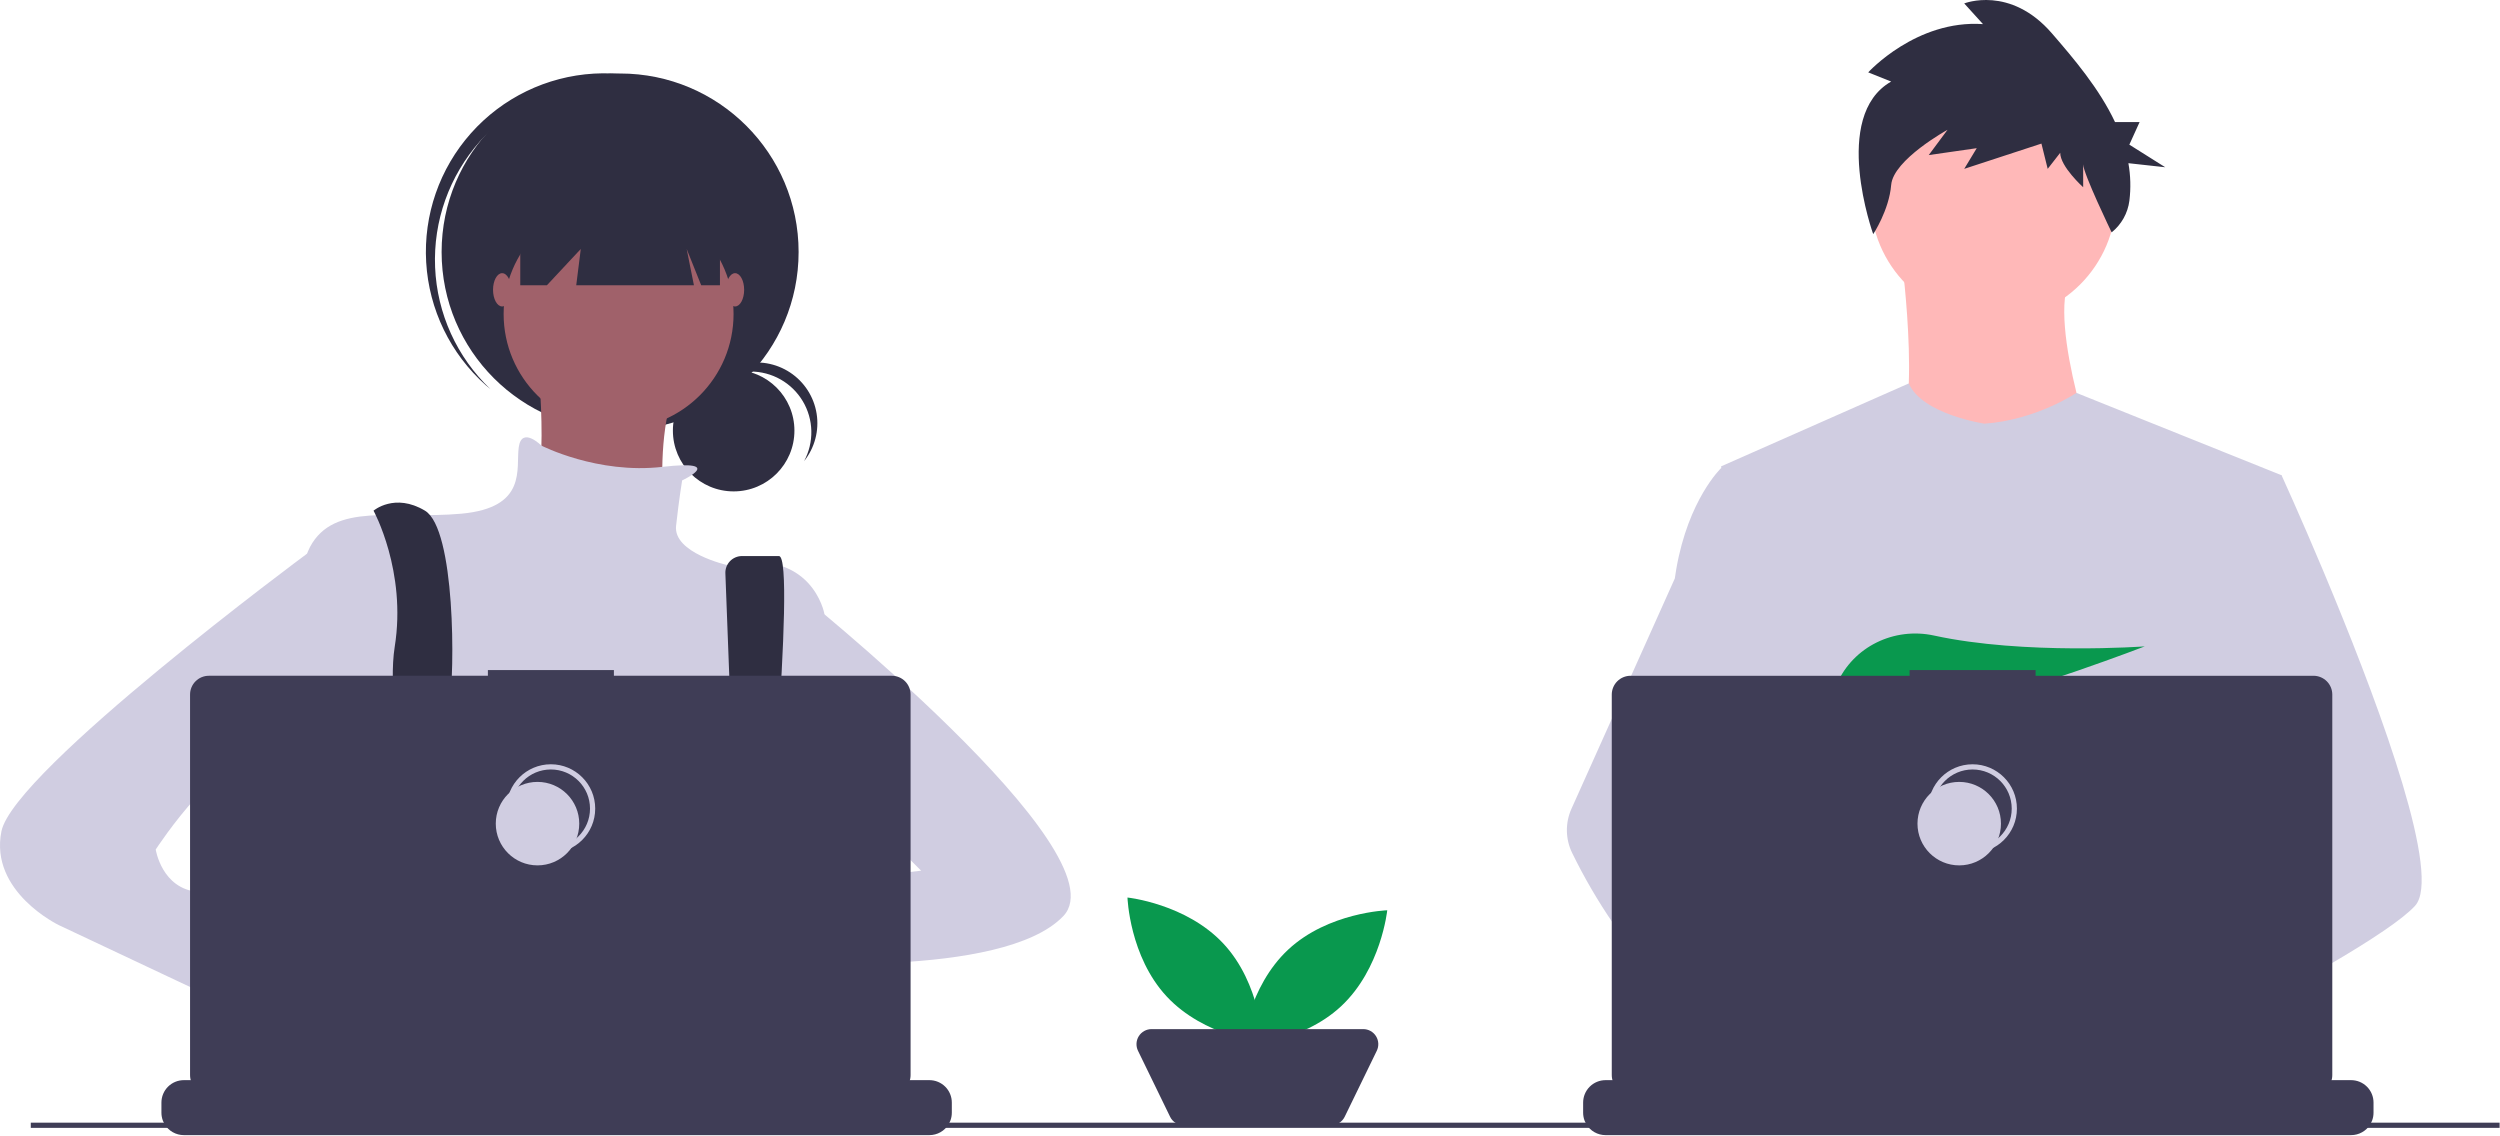 <svg width="962" height="437" viewBox="0 0 962 437" fill="none" xmlns="http://www.w3.org/2000/svg">
  <g clip-path="url(#clip0)">
  <path d="M470.792 363.136C485.168 378.563 485.911 401.236 485.911 401.236C485.911 401.236 463.346 398.898 448.97 383.472C434.594 368.046 433.851 345.372 433.851 345.372C433.851 345.372 456.416 347.71 470.792 363.136Z" fill="#09984E"/>
  <path d="M516.049 387.215C500.622 401.591 477.949 402.334 477.949 402.334C477.949 402.334 480.287 379.769 495.713 365.393C511.139 351.017 533.813 350.274 533.813 350.274C533.813 350.274 531.475 372.839 516.049 387.215Z" fill="#09984E"/>
  <path d="M512.215 433H455.476C454.387 433 453.321 432.694 452.398 432.117C451.475 431.539 450.733 430.714 450.257 429.735L437.904 404.342C437.473 403.457 437.275 402.478 437.327 401.495C437.379 400.513 437.681 399.56 438.202 398.726C438.724 397.891 439.449 397.204 440.31 396.727C441.171 396.25 442.138 396 443.122 396H524.568C525.552 396 526.52 396.25 527.381 396.727C528.241 397.204 528.967 397.891 529.488 398.726C530.01 399.56 530.311 400.513 530.364 401.495C530.416 402.478 530.217 403.457 529.787 404.342L517.434 429.735C516.957 430.714 516.216 431.539 515.293 432.117C514.37 432.694 513.303 433 512.215 433V433Z" fill="#3F3D56"/>
  <path d="M767.027 123.313C793.119 123.313 814.271 102.162 814.271 76.07C814.271 49.978 793.119 28.826 767.027 28.826C740.935 28.826 719.784 49.978 719.784 76.07C719.784 102.162 740.935 123.313 767.027 123.313Z" fill="#FFB8B8"/>
  <path d="M731.766 99.692C731.766 99.692 740.667 166.791 726.973 174.323C713.279 181.854 808.451 182.539 808.451 182.539C808.451 182.539 787.226 124.34 796.811 106.538L731.766 99.692Z" fill="#FFB8B8"/>
  <path d="M877.946 182.878L870.031 218.92L853.295 295.173L852.794 299.349L847.018 347.693L843.176 379.81L840.6 401.383C824.937 409.433 813.585 414.99 813.585 414.99C813.585 414.99 812.609 410.095 811.034 403.831C800.042 407.127 779.702 412.594 762.465 413.686C768.742 420.683 771.626 427.255 767.714 432.105C755.906 446.728 707.156 416.095 690.105 404.673C689.709 407.408 689.558 410.173 689.656 412.934L676.608 402.899L677.899 379.81L680.077 340.742L682.814 291.749C681.951 289.651 681.227 287.498 680.649 285.305C676.653 271.094 671.802 242.716 668.082 218.92C665.088 199.768 662.84 183.585 662.364 180.141C662.3 179.692 662.268 179.46 662.268 179.46L734.499 147.543C739.632 159.448 763.602 163.026 763.602 163.026C783.46 161.658 799.027 151.186 799.027 151.186L877.946 182.878Z" fill="#D0CDE1"/>
  <path d="M819.065 401.3C819.065 401.3 816.007 402.347 811.035 403.831C800.042 407.127 779.702 412.594 762.465 413.686C747.624 414.637 735.084 412.35 732.79 402.668C731.807 398.505 733.201 395.081 736.24 392.267C745.312 383.857 769.005 380.844 787.797 379.81C793.104 379.52 798.012 379.386 802.098 379.334C809.037 379.244 813.585 379.386 813.585 379.386L813.694 379.81L819.065 401.3Z" fill="#FFB8B8"/>
  <path d="M727.725 31.382L718.892 27.845C718.892 27.845 737.361 7.511 763.059 9.279L755.831 1.323C755.831 1.323 773.498 -5.75 789.559 12.816C798.001 22.575 807.77 34.047 813.859 46.971H823.319L819.371 55.664L833.19 64.358L819.006 62.796C819.852 67.557 819.981 72.417 819.391 77.216C818.783 82.016 816.333 86.393 812.559 89.421V89.421C812.559 89.421 801.604 66.745 801.604 63.209V72.05C801.604 72.05 792.771 64.093 792.771 58.789L787.953 64.977L785.544 55.252L755.831 64.977L760.649 57.02L742.18 59.673L749.407 49.948C749.407 49.948 728.528 61.441 727.725 71.166C726.922 80.891 720.811 90.106 720.811 90.106C720.811 90.106 704.437 44.643 727.725 31.382Z" fill="#2F2E41"/>
  <path d="M929.297 348.574C924.485 353.79 912.562 361.647 898.106 370.154C892.729 373.314 887.005 376.572 881.165 379.81C867.23 387.538 852.64 395.196 840.6 401.383C824.937 409.433 813.585 414.99 813.585 414.99C813.585 414.99 812.609 410.095 811.035 403.831C808.927 395.447 805.754 384.609 802.445 379.81C802.329 379.643 802.214 379.488 802.098 379.334C801.134 378.069 800.164 377.33 799.207 377.33L847.018 347.693L867.68 334.883L852.794 299.349L834.124 254.775L845.393 218.92L856.719 182.878H877.946C877.946 182.878 884.975 198.22 893.962 219.614C895.305 222.813 896.693 226.148 898.106 229.591C916.596 274.563 939.647 337.363 929.297 348.574Z" fill="#D0CDE1"/>
  <path d="M767.714 432.105C755.906 446.727 707.156 416.095 690.106 404.672C686.392 402.186 684.182 400.612 684.182 400.612L699.781 379.81L704.721 373.224C704.721 373.224 709.141 375.569 715.675 379.385C715.913 379.527 716.151 379.668 716.395 379.81C722.029 383.118 729.102 387.442 736.24 392.267C746.089 398.929 756.047 406.529 762.465 413.686C768.742 420.682 771.626 427.255 767.714 432.105Z" fill="#FFB8B8"/>
  <path d="M715.675 379.386C713.932 379.379 712.191 379.521 710.471 379.81C695.701 382.347 691.345 395.717 690.106 404.673C689.709 407.408 689.558 410.173 689.656 412.935L676.608 402.899L671.853 399.244C660.411 395.254 650.216 388.168 641.375 379.81C633.706 372.43 626.827 364.272 620.849 355.467C614.895 346.789 609.587 337.684 604.968 328.227C603.679 325.588 602.986 322.698 602.938 319.761C602.891 316.825 603.489 313.914 604.691 311.234L620.849 275.225L644.466 222.595C644.639 221.342 644.83 220.117 645.037 218.92C649.721 192.065 662.268 180.141 662.268 180.141H671.853L678.265 218.92L686.232 267.098L680.649 285.305L667.748 327.353L680.077 340.742L715.675 379.386Z" fill="#D0CDE1"/>
  <path d="M726.524 267.136L734.718 276.696C737.763 276.116 740.942 275.434 744.217 274.668L741.863 267.136L747.618 273.85C782.309 265.318 825.308 248.729 825.308 248.729C825.308 248.729 778.886 252.133 744.225 244.56C728.889 241.21 713.11 248.812 706.817 263.193C703.159 271.552 703.734 278.794 716.707 278.794C721.09 278.719 725.462 278.308 729.783 277.564L726.524 267.136Z" fill="#09984E"/>
  <path d="M913.332 424.267V428.167C913.335 429.237 913.136 430.299 912.748 431.296C912.575 431.74 912.367 432.17 912.125 432.581C911.359 433.866 910.272 434.93 908.972 435.669C907.671 436.408 906.2 436.796 904.704 436.795H617.817C616.321 436.796 614.85 436.408 613.549 435.669C612.249 434.93 611.162 433.866 610.396 432.581C610.154 432.17 609.946 431.74 609.773 431.296C609.385 430.299 609.186 429.237 609.188 428.167V424.267C609.188 423.134 609.411 422.012 609.845 420.965C610.278 419.918 610.914 418.967 611.715 418.166C612.516 417.364 613.467 416.729 614.514 416.295C615.561 415.862 616.684 415.639 617.817 415.639H634.353V413.821C634.353 413.774 634.363 413.727 634.381 413.683C634.399 413.64 634.425 413.6 634.459 413.566C634.492 413.533 634.532 413.507 634.575 413.489C634.619 413.47 634.666 413.461 634.713 413.461H643.341C643.389 413.461 643.435 413.47 643.479 413.489C643.523 413.507 643.562 413.533 643.596 413.566C643.629 413.6 643.656 413.64 643.674 413.683C643.692 413.727 643.701 413.774 643.701 413.821V415.639H649.091V413.821C649.091 413.774 649.1 413.727 649.118 413.683C649.137 413.64 649.163 413.6 649.196 413.566C649.23 413.533 649.27 413.507 649.313 413.489C649.357 413.47 649.404 413.461 649.451 413.461H658.079C658.127 413.461 658.173 413.47 658.217 413.489C658.261 413.507 658.3 413.533 658.334 413.566C658.367 413.6 658.394 413.64 658.412 413.683C658.43 413.727 658.439 413.774 658.439 413.821V415.639H663.836V413.821C663.836 413.774 663.845 413.727 663.863 413.683C663.881 413.64 663.907 413.6 663.941 413.566C663.974 413.533 664.014 413.507 664.058 413.489C664.101 413.47 664.148 413.461 664.195 413.461H672.824C672.871 413.461 672.918 413.47 672.961 413.489C673.005 413.507 673.045 413.533 673.078 413.566C673.112 413.6 673.138 413.64 673.156 413.683C673.174 413.727 673.183 413.774 673.183 413.821V415.639H678.574V413.821C678.573 413.774 678.583 413.727 678.601 413.683C678.619 413.64 678.645 413.6 678.679 413.566C678.712 413.533 678.752 413.507 678.795 413.489C678.839 413.47 678.886 413.461 678.933 413.461H687.561C687.609 413.461 687.655 413.47 687.699 413.489C687.743 413.507 687.783 413.533 687.816 413.566C687.849 413.6 687.876 413.64 687.894 413.683C687.912 413.727 687.921 413.774 687.921 413.821V415.639H693.311V413.821C693.311 413.774 693.321 413.727 693.339 413.683C693.357 413.64 693.383 413.6 693.417 413.566C693.45 413.533 693.49 413.507 693.533 413.489C693.577 413.47 693.624 413.461 693.671 413.461H702.299C702.347 413.461 702.393 413.47 702.437 413.489C702.481 413.507 702.52 413.533 702.554 413.566C702.587 413.6 702.614 413.64 702.632 413.683C702.65 413.727 702.659 413.774 702.659 413.821V415.639H708.056V413.821C708.056 413.774 708.065 413.727 708.083 413.683C708.101 413.64 708.128 413.6 708.161 413.566C708.194 413.533 708.234 413.507 708.278 413.489C708.321 413.47 708.368 413.461 708.416 413.461H717.044C717.091 413.461 717.138 413.47 717.181 413.489C717.225 413.507 717.265 413.533 717.298 413.566C717.332 413.6 717.358 413.64 717.376 413.683C717.394 413.727 717.404 413.774 717.403 413.821V415.639H722.794V413.821C722.794 413.774 722.803 413.727 722.821 413.683C722.839 413.64 722.865 413.6 722.899 413.566C722.932 413.533 722.972 413.507 723.016 413.489C723.059 413.47 723.106 413.461 723.153 413.461H790.74C790.787 413.461 790.834 413.47 790.877 413.489C790.921 413.507 790.961 413.533 790.994 413.566C791.028 413.6 791.054 413.64 791.072 413.683C791.09 413.727 791.099 413.774 791.099 413.821V415.639H796.496V413.821C796.496 413.774 796.505 413.727 796.523 413.683C796.541 413.64 796.568 413.6 796.601 413.566C796.635 413.533 796.674 413.507 796.718 413.489C796.762 413.47 796.808 413.461 796.856 413.461H805.484C805.579 413.462 805.67 413.5 805.737 413.568C805.804 413.635 805.843 413.726 805.844 413.821V415.639H811.234V413.821C811.234 413.774 811.243 413.727 811.261 413.683C811.279 413.64 811.306 413.6 811.339 413.566C811.372 413.533 811.412 413.507 811.456 413.489C811.499 413.47 811.546 413.461 811.594 413.461H820.222C820.269 413.461 820.316 413.47 820.359 413.489C820.403 413.507 820.443 413.533 820.476 413.566C820.51 413.6 820.536 413.64 820.554 413.683C820.572 413.727 820.582 413.774 820.581 413.821V415.639H825.972V413.821C825.972 413.774 825.981 413.727 825.999 413.683C826.017 413.64 826.043 413.6 826.077 413.566C826.11 413.533 826.15 413.507 826.194 413.489C826.237 413.47 826.284 413.461 826.331 413.461H834.96C835.007 413.461 835.054 413.47 835.097 413.489C835.141 413.507 835.181 413.533 835.214 413.566C835.248 413.6 835.274 413.64 835.292 413.683C835.31 413.727 835.319 413.774 835.319 413.821V415.639H840.716V413.821C840.716 413.774 840.725 413.727 840.743 413.683C840.761 413.64 840.788 413.6 840.821 413.566C840.855 413.533 840.894 413.507 840.938 413.489C840.982 413.47 841.028 413.461 841.076 413.461H849.704C849.798 413.462 849.888 413.501 849.955 413.568C850.021 413.636 850.058 413.727 850.057 413.821V415.639H855.454V413.821C855.454 413.774 855.463 413.727 855.481 413.683C855.499 413.64 855.526 413.6 855.559 413.566C855.592 413.533 855.632 413.507 855.676 413.489C855.72 413.47 855.766 413.461 855.814 413.461H864.442C864.489 413.461 864.536 413.47 864.58 413.489C864.623 413.507 864.663 413.533 864.696 413.566C864.73 413.6 864.756 413.64 864.774 413.683C864.792 413.727 864.802 413.774 864.802 413.821V415.639H870.192V413.821C870.192 413.774 870.201 413.727 870.219 413.683C870.237 413.64 870.264 413.6 870.297 413.566C870.33 413.533 870.37 413.507 870.414 413.489C870.457 413.47 870.504 413.461 870.552 413.461H879.18C879.227 413.461 879.274 413.47 879.317 413.489C879.361 413.507 879.401 413.533 879.434 413.566C879.468 413.6 879.494 413.64 879.512 413.683C879.53 413.727 879.54 413.774 879.539 413.821V415.639H904.704C905.838 415.639 906.96 415.862 908.007 416.295C909.053 416.729 910.005 417.364 910.806 418.166C911.607 418.967 912.243 419.918 912.676 420.965C913.11 422.012 913.333 423.134 913.332 424.267V424.267Z" fill="#3F3D56"/>
  <path d="M890.233 260.037H783.301V257.833H734.814V260.037H627.441C626.491 260.037 625.551 260.224 624.673 260.588C623.795 260.951 622.998 261.484 622.326 262.156C621.655 262.827 621.122 263.625 620.758 264.502C620.395 265.38 620.208 266.321 620.208 267.27V413.693C620.208 415.611 620.97 417.451 622.326 418.808C623.683 420.164 625.523 420.926 627.441 420.926H890.233C892.151 420.926 893.991 420.164 895.347 418.808C896.704 417.451 897.466 415.611 897.466 413.693V267.27C897.466 266.321 897.279 265.38 896.915 264.502C896.552 263.625 896.019 262.827 895.347 262.156C894.676 261.484 893.878 260.951 893.001 260.588C892.123 260.224 891.182 260.037 890.233 260.037V260.037Z" fill="#3F3D56"/>
  <path d="M759.047 327.218C767.918 327.218 775.109 320.027 775.109 311.157C775.109 302.287 767.918 295.096 759.047 295.096C750.177 295.096 742.986 302.287 742.986 311.157C742.986 320.027 750.177 327.218 759.047 327.218Z" stroke="#D0CDE1" stroke-width="2" stroke-miterlimit="10"/>
  <path d="M753.908 333C762.778 333 769.969 325.809 769.969 316.939C769.969 308.069 762.778 300.878 753.908 300.878C745.037 300.878 737.846 308.069 737.846 316.939C737.846 325.809 745.037 333 753.908 333Z" fill="#D0CDE1"/>
  <path d="M282.311 189.088C295.225 189.088 305.694 178.619 305.694 165.705C305.694 152.791 295.225 142.322 282.311 142.322C269.398 142.322 258.929 152.791 258.929 165.705C258.929 178.619 269.398 189.088 282.311 189.088Z" fill="#2F2E41"/>
  <path d="M288.826 142.966C292.872 142.967 296.85 144.017 300.369 146.015C303.888 148.013 306.828 150.89 308.903 154.365C310.977 157.839 312.114 161.793 312.203 165.838C312.292 169.884 311.329 173.883 309.41 177.446C311.437 174.909 312.913 171.979 313.745 168.84C314.577 165.701 314.746 162.424 314.241 159.216C313.737 156.009 312.569 152.942 310.814 150.21C309.058 147.479 306.752 145.143 304.044 143.352C301.336 141.561 298.284 140.354 295.084 139.807C291.883 139.261 288.604 139.387 285.454 140.178C282.305 140.969 279.355 142.407 276.793 144.401C274.23 146.395 272.111 148.901 270.57 151.759C272.756 149.015 275.533 146.799 278.693 145.277C281.854 143.754 285.318 142.964 288.826 142.966V142.966Z" fill="#2F2E41"/>
  <path d="M238.618 165.655C276.552 165.655 307.304 134.904 307.304 96.969C307.304 59.035 276.552 28.283 238.618 28.283C200.683 28.283 169.931 59.035 169.931 96.969C169.931 134.904 200.683 165.655 238.618 165.655Z" fill="#2F2E41"/>
  <path d="M184.71 54.353C196.545 41.042 213.089 32.851 230.849 31.507C248.61 30.163 266.197 35.773 279.901 47.151C279.339 46.617 278.783 46.078 278.2 45.56C264.585 33.456 246.72 27.257 228.534 28.326C210.349 29.395 193.333 37.644 181.23 51.259C169.127 64.873 162.927 82.739 163.996 100.924C165.065 119.109 173.314 136.125 186.929 148.228C187.512 148.747 188.112 149.236 188.708 149.731C175.803 137.455 168.172 120.646 167.427 102.85C166.681 85.055 172.878 67.665 184.71 54.353V54.353Z" fill="#2F2E41"/>
  <path d="M238.036 165.073C262.468 165.073 282.274 145.267 282.274 120.835C282.274 96.402 262.468 76.596 238.036 76.596C213.603 76.596 193.797 96.402 193.797 120.835C193.797 145.267 213.603 165.073 238.036 165.073Z" fill="#A0616A"/>
  <path d="M206.603 134.805C206.603 134.805 212.424 188.357 203.11 194.178C193.797 199.999 256.662 208.148 256.662 208.148C256.662 208.148 247.349 149.939 270.632 134.805L206.603 134.805Z" fill="#A0616A"/>
  <path d="M262.483 184.864C262.483 184.864 279.818 176.769 254.852 179.653C229.886 182.536 208.346 171.476 208.346 171.476C208.346 171.476 200.782 163.909 199.618 172.059C198.454 180.208 203.11 195.342 177.498 197.67C151.887 199.999 128.603 193.014 119.29 210.476C109.976 227.939 114.633 303.61 114.633 303.61C114.633 303.61 132.096 366.476 146.066 375.789C160.036 385.103 282.274 372.297 282.274 372.297L317.199 309.431V236.088C317.199 236.088 312.543 210.476 279.946 217.461C279.946 217.461 258.991 212.805 260.155 202.327C261.319 191.85 262.483 184.864 262.483 184.864Z" fill="#D0CDE1"/>
  <path d="M150.686 420.278C151.405 417.143 151.887 415.369 151.887 415.369L151.515 412.819L147.679 386.774L146.067 375.788C160.034 369.967 163.528 343.19 163.528 343.19L164.055 342.875L166.439 341.449V341.442L174.996 336.309L175.17 336.206L178.626 338.506L185.648 343.19C194.854 350.059 205.392 354.932 216.588 357.497C227.784 360.063 239.393 360.264 250.671 358.088C255.921 357.189 261.053 355.706 265.974 353.668L282.909 348.021L283.436 347.848L283.956 347.925L293.889 349.428L294.069 349.46L294.891 349.582L292.591 365.483L289.257 388.592C298.065 393.256 305.896 402.019 312.745 412.819C314.261 415.209 315.73 417.695 317.152 420.278C319.002 423.618 320.769 427.094 322.452 430.653C322.658 431.077 322.857 431.508 323.056 431.938C323.705 433.332 324.347 434.739 324.971 436.153H147.602C147.833 434.733 148.065 433.377 148.289 432.073C148.301 432.029 148.31 431.984 148.315 431.938C148.399 431.501 148.476 431.077 148.546 430.653C149.33 426.413 150.088 422.873 150.686 420.278Z" fill="#2F2E41"/>
  <path d="M143.737 196.506C143.737 196.506 156.543 219.79 151.887 248.894C147.23 277.998 165.857 350.177 165.857 350.177L179.827 346.685C179.827 346.685 170.513 286.148 172.842 272.177C175.17 258.207 175.17 203.491 163.528 196.506C151.887 189.521 143.737 196.506 143.737 196.506Z" fill="#2F2E41"/>
  <path d="M279.127 220.702L284.02 349.595L293.334 355.416C293.334 355.416 306.722 213.969 299.737 213.969H285.524C284.655 213.969 283.796 214.146 282.997 214.488C282.199 214.831 281.479 215.333 280.88 215.962C280.282 216.592 279.818 217.337 279.516 218.152C279.215 218.967 279.083 219.835 279.127 220.702V220.702Z" fill="#2F2E41"/>
  <path d="M172.26 347.267C175.474 347.267 178.081 344.661 178.081 341.446C178.081 338.231 175.474 335.625 172.26 335.625C169.045 335.625 166.439 338.231 166.439 341.446C166.439 344.661 169.045 347.267 172.26 347.267Z" fill="#09984E"/>
  <path d="M288.677 353.088C291.892 353.088 294.498 350.482 294.498 347.267C294.498 344.052 291.892 341.446 288.677 341.446C285.462 341.446 282.856 344.052 282.856 347.267C282.856 350.482 285.462 353.088 288.677 353.088Z" fill="#09984E"/>
  <path d="M200.2 65.536V109.775H210.445L223.483 95.805L221.737 109.775H267.024L264.23 95.805L269.818 109.775H277.035V65.536H200.2Z" fill="#2F2E41"/>
  <path d="M193.215 117.924C195.144 117.924 196.707 115.058 196.707 111.521C196.707 107.985 195.144 105.118 193.215 105.118C191.286 105.118 189.722 107.985 189.722 111.521C189.722 115.058 191.286 117.924 193.215 117.924Z" fill="#A0616A"/>
  <path d="M282.856 117.924C284.785 117.924 286.349 115.058 286.349 111.521C286.349 107.985 284.785 105.118 282.856 105.118C280.927 105.118 279.364 107.985 279.364 111.521C279.364 115.058 280.927 117.924 282.856 117.924Z" fill="#A0616A"/>
  <path d="M306.722 346.685C306.722 346.685 253.752 336.789 250.259 354.252C246.767 371.714 309.05 364.147 309.05 364.147L306.722 346.685Z" fill="#A0616A"/>
  <path d="M305.558 226.775C305.558 226.775 432.453 328.058 409.169 352.506C385.886 376.953 297.408 369.968 297.408 369.968L303.229 340.864L354.453 335.043L328.841 309.431L305.558 311.759V226.775Z" fill="#D0CDE1"/>
  <path d="M118.126 395.58L134.424 408.386C134.424 408.386 146.066 444.475 163.528 433.998C180.991 423.52 147.23 386.267 147.23 386.267L127.439 379.281L118.126 395.58Z" fill="#A0616A"/>
  <path d="M134.424 208.148L118.17 213.039C118.17 213.039 5.201 296.625 0.544 319.909C-4.113 343.192 22.663 355.998 22.663 355.998L123.946 403.729L134.424 375.789L86.693 351.341C86.693 351.341 90.185 344.356 76.215 343.192C62.245 342.028 59.917 326.894 59.917 326.894C59.917 326.894 87.857 283.819 102.991 293.133C118.126 302.446 122.782 309.431 122.782 309.431L134.424 208.148Z" fill="#D0CDE1"/>
  <path d="M366.261 424.267V428.167C366.263 429.237 366.065 430.299 365.677 431.296C365.504 431.74 365.296 432.17 365.053 432.581C364.288 433.866 363.201 434.93 361.9 435.669C360.6 436.408 359.129 436.796 357.633 436.795H70.745C69.249 436.796 67.779 436.408 66.478 435.669C65.177 434.93 64.091 433.866 63.325 432.581C63.083 432.17 62.874 431.74 62.702 431.296C62.313 430.299 62.115 429.237 62.117 428.167V424.267C62.117 423.134 62.34 422.012 62.773 420.965C63.207 419.918 63.842 418.967 64.644 418.166C65.445 417.364 66.396 416.729 67.443 416.295C68.49 415.862 69.612 415.639 70.745 415.639H87.282V413.821C87.282 413.774 87.291 413.727 87.309 413.683C87.327 413.64 87.354 413.6 87.387 413.566C87.421 413.533 87.46 413.507 87.504 413.489C87.548 413.47 87.595 413.461 87.642 413.461H96.27C96.317 413.461 96.364 413.47 96.408 413.489C96.451 413.507 96.491 413.533 96.525 413.566C96.558 413.6 96.585 413.64 96.603 413.683C96.621 413.727 96.63 413.774 96.63 413.821V415.639H102.02V413.821C102.02 413.774 102.029 413.727 102.047 413.683C102.065 413.64 102.092 413.6 102.125 413.566C102.159 413.533 102.198 413.507 102.242 413.489C102.286 413.47 102.332 413.461 102.38 413.461H111.008C111.055 413.461 111.102 413.47 111.146 413.489C111.189 413.507 111.229 413.533 111.262 413.566C111.296 413.6 111.322 413.64 111.34 413.683C111.358 413.727 111.368 413.774 111.368 413.821V415.639H116.764V413.821C116.764 413.774 116.774 413.727 116.792 413.683C116.81 413.64 116.836 413.6 116.87 413.566C116.903 413.533 116.943 413.507 116.986 413.489C117.03 413.47 117.077 413.461 117.124 413.461H125.752C125.8 413.461 125.846 413.47 125.89 413.489C125.934 413.507 125.973 413.533 126.007 413.566C126.04 413.6 126.067 413.64 126.085 413.683C126.103 413.727 126.112 413.774 126.112 413.821V415.639H131.502V413.821C131.502 413.774 131.511 413.727 131.529 413.683C131.548 413.64 131.574 413.6 131.607 413.566C131.641 413.533 131.681 413.507 131.724 413.489C131.768 413.47 131.815 413.461 131.862 413.461H140.49C140.537 413.461 140.584 413.47 140.628 413.489C140.672 413.507 140.711 413.533 140.745 413.566C140.778 413.6 140.805 413.64 140.823 413.683C140.841 413.727 140.85 413.774 140.85 413.821V415.639H146.24V413.821C146.24 413.774 146.249 413.727 146.267 413.683C146.285 413.64 146.312 413.6 146.345 413.566C146.379 413.533 146.418 413.507 146.462 413.489C146.506 413.47 146.553 413.461 146.6 413.461H155.228C155.275 413.461 155.322 413.47 155.366 413.489C155.409 413.507 155.449 413.533 155.483 413.566C155.516 413.6 155.543 413.64 155.561 413.683C155.579 413.727 155.588 413.774 155.588 413.821V415.639H160.984V413.821C160.984 413.774 160.994 413.727 161.012 413.683C161.03 413.64 161.056 413.6 161.09 413.566C161.123 413.533 161.163 413.507 161.206 413.489C161.25 413.47 161.297 413.461 161.344 413.461H169.972C170.02 413.461 170.066 413.47 170.11 413.489C170.154 413.507 170.193 413.533 170.227 413.566C170.26 413.6 170.287 413.64 170.305 413.683C170.323 413.727 170.332 413.774 170.332 413.821V415.639H175.722V413.821C175.722 413.774 175.732 413.727 175.75 413.683C175.768 413.64 175.794 413.6 175.828 413.566C175.861 413.533 175.901 413.507 175.944 413.489C175.988 413.47 176.035 413.461 176.082 413.461H243.668C243.715 413.461 243.762 413.47 243.806 413.489C243.85 413.507 243.889 413.533 243.923 413.566C243.956 413.6 243.983 413.64 244.001 413.683C244.019 413.727 244.028 413.774 244.028 413.821V415.639H249.425V413.821C249.424 413.774 249.434 413.727 249.452 413.683C249.47 413.64 249.496 413.6 249.53 413.566C249.563 413.533 249.603 413.507 249.647 413.489C249.69 413.47 249.737 413.461 249.784 413.461H258.412C258.508 413.462 258.599 413.5 258.666 413.568C258.733 413.635 258.771 413.726 258.772 413.821V415.639H264.162V413.821C264.162 413.774 264.172 413.727 264.19 413.683C264.208 413.64 264.234 413.6 264.268 413.566C264.301 413.533 264.341 413.507 264.384 413.489C264.428 413.47 264.475 413.461 264.522 413.461H273.15C273.198 413.461 273.244 413.47 273.288 413.489C273.332 413.507 273.371 413.533 273.405 413.566C273.438 413.6 273.465 413.64 273.483 413.683C273.501 413.727 273.51 413.774 273.51 413.821V415.639H278.9V413.821C278.9 413.774 278.909 413.727 278.928 413.683C278.946 413.64 278.972 413.6 279.006 413.566C279.039 413.533 279.079 413.507 279.122 413.489C279.166 413.47 279.213 413.461 279.26 413.461H287.888C287.935 413.461 287.982 413.47 288.026 413.489C288.07 413.507 288.109 413.533 288.143 413.566C288.176 413.6 288.203 413.64 288.221 413.683C288.239 413.727 288.248 413.774 288.248 413.821V415.639H293.645V413.821C293.645 413.774 293.654 413.727 293.672 413.683C293.69 413.64 293.716 413.6 293.75 413.566C293.783 413.533 293.823 413.507 293.867 413.489C293.91 413.47 293.957 413.461 294.004 413.461H302.633C302.727 413.462 302.817 413.501 302.883 413.568C302.95 413.636 302.986 413.727 302.986 413.821V415.639H308.383V413.821C308.382 413.774 308.392 413.727 308.41 413.683C308.428 413.64 308.454 413.6 308.488 413.566C308.521 413.533 308.561 413.507 308.605 413.489C308.648 413.47 308.695 413.461 308.742 413.461H317.37C317.418 413.461 317.465 413.47 317.508 413.489C317.552 413.507 317.592 413.533 317.625 413.566C317.658 413.6 317.685 413.64 317.703 413.683C317.721 413.727 317.73 413.774 317.73 413.821V415.639H323.12V413.821C323.12 413.774 323.13 413.727 323.148 413.683C323.166 413.64 323.192 413.6 323.226 413.566C323.259 413.533 323.299 413.507 323.342 413.489C323.386 413.47 323.433 413.461 323.48 413.461H332.108C332.156 413.461 332.202 413.47 332.246 413.489C332.29 413.507 332.33 413.533 332.363 413.566C332.396 413.6 332.423 413.64 332.441 413.683C332.459 413.727 332.468 413.774 332.468 413.821V415.639H357.633C358.766 415.639 359.888 415.862 360.935 416.295C361.982 416.729 362.933 417.364 363.735 418.166C364.536 418.967 365.171 419.918 365.605 420.965C366.038 422.012 366.261 423.134 366.261 424.267V424.267Z" fill="#3F3D56"/>
  <path d="M343.16 260.034H236.228V257.83H187.741V260.034H80.369C78.45 260.034 76.611 260.796 75.254 262.153C73.897 263.509 73.135 265.349 73.135 267.267V413.69C73.135 415.608 73.897 417.448 75.254 418.805C76.611 420.161 78.45 420.923 80.369 420.923H343.16C345.078 420.923 346.918 420.161 348.275 418.805C349.631 417.448 350.393 415.608 350.393 413.69V267.267C350.393 265.349 349.631 263.509 348.275 262.153C346.918 260.796 345.078 260.034 343.16 260.034V260.034Z" fill="#3F3D56"/>
  <path d="M211.975 327.215C220.845 327.215 228.036 320.024 228.036 311.154C228.036 302.284 220.845 295.093 211.975 295.093C203.104 295.093 195.913 302.284 195.913 311.154C195.913 320.024 203.104 327.215 211.975 327.215Z" stroke="#D0CDE1" stroke-width="2" stroke-miterlimit="10"/>
  <path d="M206.835 332.997C215.706 332.997 222.896 325.807 222.896 316.936C222.896 308.066 215.706 300.875 206.835 300.875C197.965 300.875 190.774 308.066 190.774 316.936C190.774 325.807 197.965 332.997 206.835 332.997Z" fill="#D0CDE1"/>
  <path d="M961.845 432H11.845V434H961.845V432Z" fill="#3F3D56"/>
  </g>
  <defs>
    <clipPath id="clip0">
      <rect width="961.845" height="436.795" fill="white"/>
    </clipPath>
  </defs>
</svg>
  